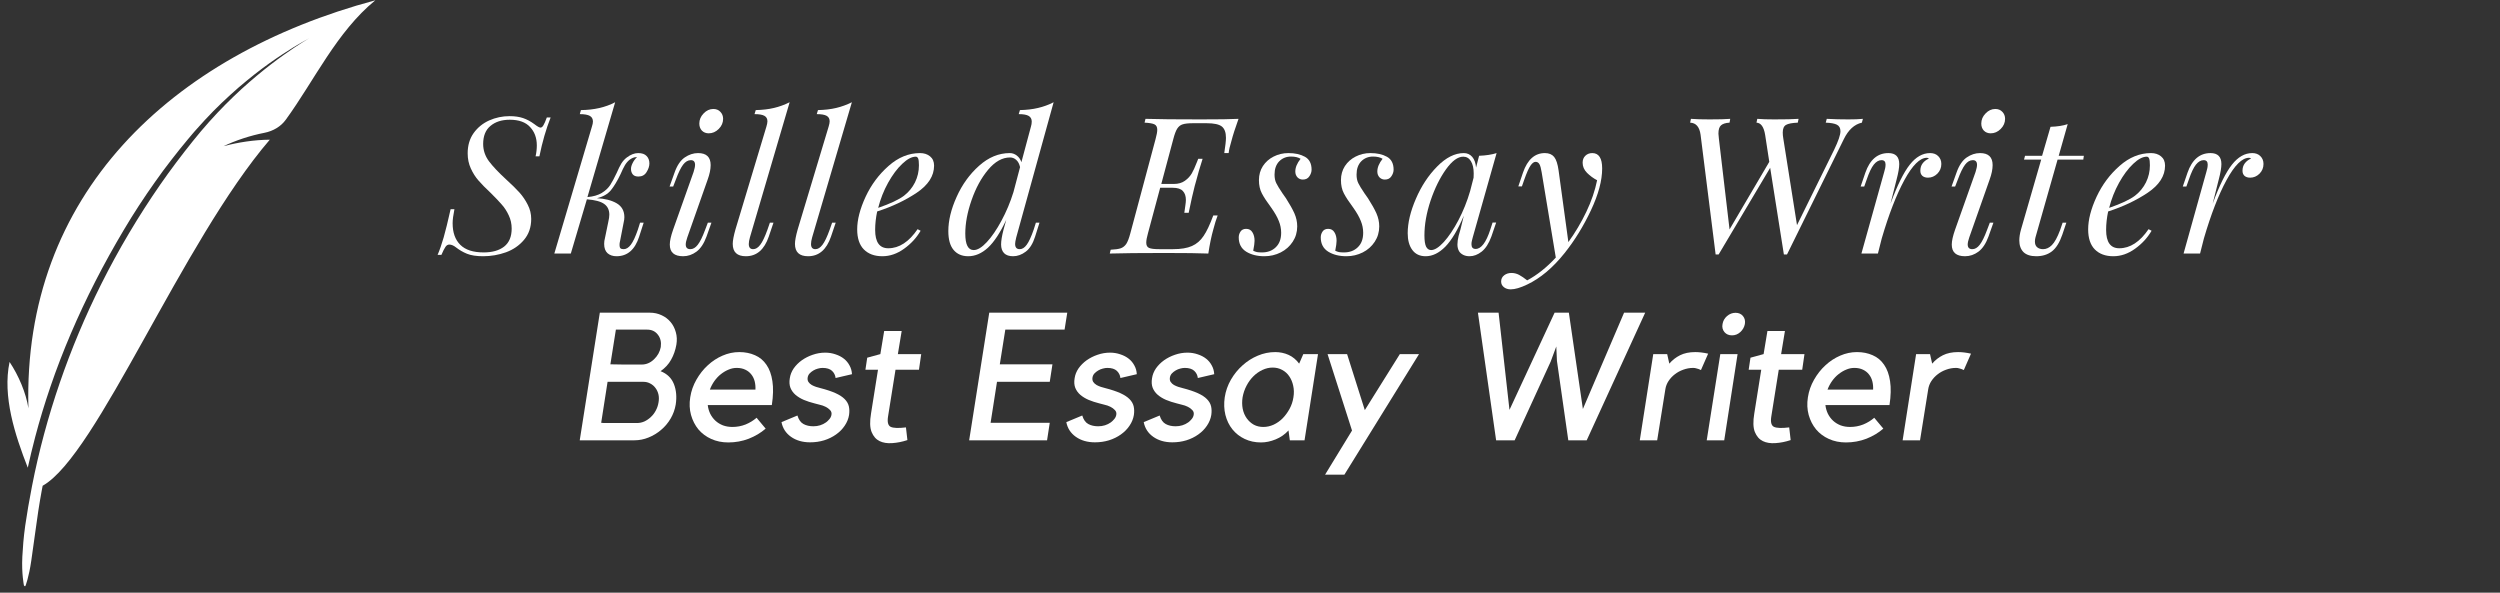 <svg xmlns="http://www.w3.org/2000/svg" xmlns:xlink="http://www.w3.org/1999/xlink" width="464" zoomAndPan="magnify" viewBox="0 0 348 82.5" height="110" preserveAspectRatio="xMidYMid meet" version="1.0"><rect x="0" y="0" width="348" height="82.5" fill="#333333" stroke="none"/><defs><g/><clipPath id="8a4ae92084"><path d="M 1.047 0 L 52.488 0 L 52.488 82 L 1.047 82 Z M 1.047 0 " clip-rule="nonzero"/></clipPath></defs><g clip-path="url(#8a4ae92084)"><path fill="#ffffff" d="M 37.559 19.441 C 25.305 33.711 13.52 63.355 5.938 67.617 C 5.891 67.844 5.848 68.066 5.809 68.289 C 5.438 70.297 5.168 72.156 4.949 73.805 C 4.73 75.445 4.523 76.875 4.355 78.039 C 4.188 79.203 3.984 80.09 3.824 80.676 C 3.664 81.266 3.539 81.562 3.539 81.562 C 3.52 81.613 3.457 81.621 3.398 81.574 C 3.367 81.547 3.34 81.508 3.328 81.469 C 3.328 81.469 3.246 81.078 3.176 80.383 C 3.105 79.691 3.047 78.691 3.109 77.48 C 3.172 76.27 3.281 74.797 3.512 73.16 C 3.746 71.523 4.066 69.672 4.453 67.68 C 6.352 57.957 9.652 48.406 14.105 39.52 C 16.477 34.781 19.266 30.078 22.324 25.672 C 23.73 23.645 25.262 21.617 26.828 19.664 C 27.574 18.73 28.344 17.82 29.098 16.977 C 29.855 16.125 30.633 15.309 31.383 14.547 C 31.758 14.168 32.137 13.793 32.512 13.438 C 32.887 13.074 33.25 12.727 33.621 12.395 C 34.355 11.73 35.078 11.102 35.766 10.527 C 37.145 9.375 38.418 8.41 39.492 7.648 C 41.648 6.117 43.027 5.332 43.027 5.332 C 43.027 5.332 42.668 5.516 42.023 5.887 C 41.383 6.254 40.449 6.809 39.332 7.551 C 38.211 8.289 36.871 9.223 35.441 10.348 C 34.723 10.91 33.98 11.531 33.211 12.18 C 32.824 12.508 32.449 12.855 32.059 13.207 C 31.668 13.559 31.273 13.926 30.883 14.301 C 30.098 15.047 29.297 15.863 28.508 16.715 C 28.121 17.129 27.734 17.566 27.34 18.008 L 27.043 18.34 L 26.746 18.688 C 26.551 18.914 26.363 19.141 26.168 19.375 C 25.398 20.301 24.613 21.262 23.852 22.258 C 23.469 22.754 23.078 23.262 22.699 23.773 C 22.32 24.285 21.945 24.812 21.57 25.344 C 20.824 26.402 20.074 27.492 19.352 28.602 C 18.629 29.711 17.91 30.859 17.227 32.016 C 15.836 34.359 14.504 36.754 13.273 39.16 C 10.855 43.895 8.715 48.855 7.02 53.828 C 6.238 56.117 5.516 58.477 4.898 60.832 C 4.512 62.305 4.168 63.734 3.867 65.105 C 2.086 60.551 0.324 55.176 1.332 50.383 C 2.59 52.27 3.617 54.672 3.957 56.832 C 3.133 27.16 23.738 7.688 52.242 0.039 C 46.844 4.469 43.793 11.152 39.773 16.676 C 39.102 17.602 38.039 18.242 36.82 18.484 C 34.836 18.871 32.812 19.539 31.121 20.348 C 33.16 19.809 35.375 19.465 37.551 19.445 Z M 37.559 19.441 " fill-opacity="1" fill-rule="evenodd"/></g><g fill="#ffffff" fill-opacity="1"><g transform="translate(61.397, 35.293)"><g><path d="M 15.25 -18.938 C 14.613 -17.332 14.094 -15.531 13.688 -13.531 L 13.156 -13.531 C 13.27 -14.039 13.328 -14.547 13.328 -15.047 C 13.328 -16.086 13.016 -16.941 12.391 -17.609 C 11.773 -18.285 10.832 -18.625 9.562 -18.625 C 8.445 -18.625 7.551 -18.336 6.875 -17.766 C 6.195 -17.203 5.859 -16.363 5.859 -15.25 C 5.859 -14.383 6.125 -13.586 6.656 -12.859 C 7.195 -12.141 8.004 -11.285 9.078 -10.297 C 9.836 -9.609 10.445 -9.008 10.906 -8.5 C 11.363 -7.988 11.75 -7.422 12.062 -6.797 C 12.383 -6.18 12.547 -5.52 12.547 -4.812 C 12.547 -3.664 12.211 -2.695 11.547 -1.906 C 10.891 -1.125 10.051 -0.547 9.031 -0.172 C 8.008 0.191 6.953 0.375 5.859 0.375 C 4.922 0.375 4.172 0.258 3.609 0.031 C 3.055 -0.195 2.551 -0.488 2.094 -0.844 C 1.758 -1.113 1.441 -1.25 1.141 -1.25 C 0.93 -1.25 0.754 -1.141 0.609 -0.922 C 0.461 -0.711 0.273 -0.344 0.047 0.188 L -0.484 0.188 C -0.191 -0.488 0.086 -1.297 0.359 -2.234 C 0.629 -3.18 0.953 -4.492 1.328 -6.172 L 1.859 -6.172 C 1.691 -5.336 1.609 -4.688 1.609 -4.219 C 1.609 -2.926 1.961 -1.926 2.672 -1.219 C 3.379 -0.508 4.469 -0.156 5.938 -0.156 C 7.133 -0.156 8.082 -0.426 8.781 -0.969 C 9.477 -1.52 9.828 -2.352 9.828 -3.469 C 9.828 -4.133 9.691 -4.75 9.422 -5.312 C 9.16 -5.883 8.836 -6.383 8.453 -6.812 C 8.078 -7.25 7.555 -7.797 6.891 -8.453 C 6.18 -9.117 5.617 -9.691 5.203 -10.172 C 4.785 -10.648 4.43 -11.207 4.141 -11.844 C 3.848 -12.477 3.703 -13.18 3.703 -13.953 C 3.703 -15.047 3.977 -15.984 4.531 -16.766 C 5.094 -17.547 5.816 -18.133 6.703 -18.531 C 7.598 -18.926 8.539 -19.125 9.531 -19.125 C 10.258 -19.125 10.883 -19.035 11.406 -18.859 C 11.938 -18.68 12.461 -18.398 12.984 -18.016 C 13.398 -17.691 13.688 -17.531 13.844 -17.531 C 13.988 -17.531 14.125 -17.641 14.25 -17.859 C 14.383 -18.078 14.539 -18.438 14.719 -18.938 Z M 15.25 -18.938 "/></g></g></g><g fill="#ffffff" fill-opacity="1"><g transform="translate(77.396, 35.293)"><g><path d="M 11.438 -13.984 C 11.969 -13.984 12.359 -13.848 12.609 -13.578 C 12.867 -13.316 13 -12.973 13 -12.547 C 13 -12.16 12.867 -11.758 12.609 -11.344 C 12.359 -10.926 11.977 -10.719 11.469 -10.719 C 11.113 -10.719 10.852 -10.816 10.688 -11.016 C 10.52 -11.223 10.438 -11.477 10.438 -11.781 C 10.438 -12.031 10.516 -12.305 10.672 -12.609 C 10.828 -12.922 11.031 -13.191 11.281 -13.422 L 11.234 -13.422 C 11.035 -13.422 10.863 -13.391 10.719 -13.328 C 10.582 -13.273 10.426 -13.188 10.25 -13.062 C 10 -12.863 9.781 -12.609 9.594 -12.297 C 9.414 -11.992 9.211 -11.578 8.984 -11.047 C 8.535 -10.109 8.086 -9.363 7.641 -8.812 C 7.191 -8.27 6.539 -7.898 5.688 -7.703 C 6.801 -7.648 7.719 -7.414 8.438 -7 C 9.156 -6.582 9.516 -5.938 9.516 -5.062 C 9.516 -4.844 9.484 -4.602 9.422 -4.344 L 8.906 -1.688 C 8.863 -1.551 8.844 -1.379 8.844 -1.172 C 8.844 -0.973 8.883 -0.828 8.969 -0.734 C 9.062 -0.648 9.211 -0.609 9.422 -0.609 C 9.773 -0.609 10.109 -0.816 10.422 -1.234 C 10.734 -1.648 11.055 -2.344 11.391 -3.312 L 11.703 -4.297 L 12.203 -4.297 L 11.578 -2.359 C 10.992 -0.535 9.941 0.375 8.422 0.375 C 7.91 0.375 7.492 0.234 7.172 -0.047 C 6.859 -0.336 6.703 -0.77 6.703 -1.344 C 6.703 -1.613 6.738 -1.879 6.812 -2.141 L 7.281 -4.422 C 7.375 -4.828 7.422 -5.156 7.422 -5.406 C 7.422 -6.07 7.18 -6.57 6.703 -6.906 C 6.223 -7.25 5.422 -7.461 4.297 -7.547 L 2.062 0 L -0.234 0 L 5 -17.672 C 5.094 -17.961 5.141 -18.195 5.141 -18.375 C 5.141 -18.727 5 -18.988 4.719 -19.156 C 4.438 -19.32 3.969 -19.406 3.312 -19.406 L 3.469 -19.969 C 5.301 -19.988 6.891 -20.352 8.234 -21.062 L 4.375 -7.859 C 5.195 -7.93 5.863 -8.125 6.375 -8.438 C 6.895 -8.758 7.289 -9.133 7.562 -9.562 C 7.832 -9.988 8.129 -10.547 8.453 -11.234 C 8.68 -11.766 8.895 -12.195 9.094 -12.531 C 9.301 -12.863 9.555 -13.145 9.859 -13.375 C 10.398 -13.781 10.926 -13.984 11.438 -13.984 Z M 11.438 -13.984 "/></g></g></g><g fill="#ffffff" fill-opacity="1"><g transform="translate(92.361, 35.293)"><g><path d="M 4.984 -18.094 C 4.984 -18.625 5.18 -19.094 5.578 -19.5 C 5.973 -19.914 6.426 -20.125 6.938 -20.125 C 7.344 -20.125 7.672 -19.988 7.922 -19.719 C 8.172 -19.457 8.297 -19.133 8.297 -18.75 C 8.297 -18.219 8.094 -17.75 7.688 -17.344 C 7.281 -16.938 6.816 -16.734 6.297 -16.734 C 5.91 -16.734 5.594 -16.859 5.344 -17.109 C 5.102 -17.367 4.984 -17.695 4.984 -18.094 Z M 4.188 -11.359 C 4.32 -11.785 4.391 -12.113 4.391 -12.344 C 4.391 -12.781 4.195 -13 3.812 -13 C 3.406 -13 3.039 -12.785 2.719 -12.359 C 2.406 -11.941 2.07 -11.254 1.719 -10.297 L 1.344 -9.328 L 0.844 -9.328 L 1.531 -11.25 C 1.883 -12.258 2.359 -12.969 2.953 -13.375 C 3.547 -13.781 4.164 -13.984 4.812 -13.984 C 5.977 -13.984 6.562 -13.426 6.562 -12.312 C 6.562 -11.727 6.422 -11.051 6.141 -10.281 L 3.312 -2.25 C 3.164 -1.82 3.094 -1.492 3.094 -1.266 C 3.094 -0.828 3.305 -0.609 3.734 -0.609 C 4.109 -0.609 4.453 -0.812 4.766 -1.219 C 5.086 -1.625 5.43 -2.32 5.797 -3.312 L 6.172 -4.297 L 6.672 -4.297 L 5.984 -2.359 C 5.629 -1.391 5.164 -0.691 4.594 -0.266 C 4.02 0.16 3.398 0.375 2.734 0.375 C 1.492 0.375 0.875 -0.164 0.875 -1.25 C 0.875 -1.758 1.031 -2.457 1.344 -3.344 Z M 4.188 -11.359 "/></g></g></g><g fill="#ffffff" fill-opacity="1"><g transform="translate(101.685, 35.293)"><g><path d="M 2.703 -2.25 C 2.598 -1.875 2.547 -1.566 2.547 -1.328 C 2.547 -0.848 2.75 -0.609 3.156 -0.609 C 3.508 -0.609 3.836 -0.812 4.141 -1.219 C 4.453 -1.625 4.785 -2.32 5.141 -3.312 L 5.484 -4.297 L 5.984 -4.297 L 5.328 -2.359 C 4.703 -0.535 3.641 0.375 2.141 0.375 C 0.922 0.375 0.312 -0.195 0.312 -1.344 C 0.312 -1.789 0.438 -2.457 0.688 -3.344 L 5 -17.672 C 5.094 -17.984 5.141 -18.227 5.141 -18.406 C 5.141 -18.758 5 -19.016 4.719 -19.172 C 4.445 -19.328 3.988 -19.406 3.344 -19.406 L 3.516 -19.969 C 4.453 -19.988 5.297 -20.086 6.047 -20.266 C 6.797 -20.441 7.523 -20.707 8.234 -21.062 Z M 2.703 -2.25 "/></g></g></g><g fill="#ffffff" fill-opacity="1"><g transform="translate(110.347, 35.293)"><g><path d="M 2.703 -2.25 C 2.598 -1.875 2.547 -1.566 2.547 -1.328 C 2.547 -0.848 2.75 -0.609 3.156 -0.609 C 3.508 -0.609 3.836 -0.812 4.141 -1.219 C 4.453 -1.625 4.785 -2.32 5.141 -3.312 L 5.484 -4.297 L 5.984 -4.297 L 5.328 -2.359 C 4.703 -0.535 3.641 0.375 2.141 0.375 C 0.922 0.375 0.312 -0.195 0.312 -1.344 C 0.312 -1.789 0.438 -2.457 0.688 -3.344 L 5 -17.672 C 5.094 -17.984 5.141 -18.227 5.141 -18.406 C 5.141 -18.758 5 -19.016 4.719 -19.172 C 4.445 -19.328 3.988 -19.406 3.344 -19.406 L 3.516 -19.969 C 4.453 -19.988 5.297 -20.086 6.047 -20.266 C 6.797 -20.441 7.523 -20.707 8.234 -21.062 Z M 2.703 -2.25 "/></g></g></g><g fill="#ffffff" fill-opacity="1"><g transform="translate(119.009, 35.293)"><g><path d="M 11.016 -12.234 C 11.016 -10.805 10.211 -9.551 8.609 -8.469 C 7.004 -7.395 5.164 -6.523 3.094 -5.859 C 2.906 -4.973 2.812 -4.113 2.812 -3.281 C 2.812 -1.582 3.422 -0.734 4.641 -0.734 C 6.148 -0.734 7.508 -1.617 8.719 -3.391 L 9.141 -3.172 C 8.578 -2.203 7.812 -1.367 6.844 -0.672 C 5.883 0.023 4.875 0.375 3.812 0.375 C 2.719 0.375 1.859 0.055 1.234 -0.578 C 0.617 -1.211 0.312 -2.141 0.312 -3.359 C 0.312 -4.703 0.703 -6.219 1.484 -7.906 C 2.273 -9.594 3.344 -11.023 4.688 -12.203 C 6.031 -13.391 7.488 -13.984 9.062 -13.984 C 9.625 -13.984 10.086 -13.832 10.453 -13.531 C 10.828 -13.227 11.016 -12.797 11.016 -12.234 Z M 8.469 -13.484 C 7.906 -13.484 7.273 -13.148 6.578 -12.484 C 5.879 -11.828 5.223 -10.945 4.609 -9.844 C 4.004 -8.75 3.547 -7.586 3.234 -6.359 C 4.91 -6.941 6.109 -7.504 6.828 -8.047 C 7.484 -8.555 7.992 -9.176 8.359 -9.906 C 8.723 -10.645 8.906 -11.438 8.906 -12.281 C 8.906 -12.758 8.867 -13.078 8.797 -13.234 C 8.723 -13.398 8.613 -13.484 8.469 -13.484 Z M 8.469 -13.484 "/></g></g></g><g fill="#ffffff" fill-opacity="1"><g transform="translate(131.696, 35.293)"><g><path d="M 12.5 -4.297 L 13 -4.297 L 12.391 -2.359 C 12.086 -1.391 11.656 -0.691 11.094 -0.266 C 10.531 0.16 9.941 0.375 9.328 0.375 C 8.773 0.375 8.359 0.234 8.078 -0.047 C 7.797 -0.336 7.656 -0.742 7.656 -1.266 C 7.656 -1.766 7.77 -2.457 8 -3.344 L 8.375 -4.688 C 7.539 -2.906 6.691 -1.613 5.828 -0.812 C 4.961 -0.02 4.047 0.375 3.078 0.375 C 2.211 0.375 1.535 0.082 1.047 -0.5 C 0.555 -1.082 0.312 -1.957 0.312 -3.125 C 0.312 -4.594 0.695 -6.18 1.469 -7.891 C 2.238 -9.609 3.281 -11.051 4.594 -12.219 C 5.906 -13.395 7.332 -13.984 8.875 -13.984 C 9.227 -13.984 9.551 -13.867 9.844 -13.641 C 10.145 -13.41 10.359 -13.102 10.484 -12.719 L 11.812 -17.672 C 11.883 -17.898 11.922 -18.133 11.922 -18.375 C 11.922 -18.727 11.781 -18.988 11.5 -19.156 C 11.227 -19.32 10.766 -19.406 10.109 -19.406 L 10.281 -19.969 C 11.207 -19.988 12.047 -20.086 12.797 -20.266 C 13.555 -20.441 14.281 -20.707 14.969 -21.062 L 9.766 -2.25 C 9.66 -1.82 9.609 -1.52 9.609 -1.344 C 9.609 -0.852 9.82 -0.609 10.25 -0.609 C 10.602 -0.609 10.926 -0.812 11.219 -1.219 C 11.52 -1.625 11.844 -2.32 12.188 -3.312 Z M 3.844 -0.484 C 4.375 -0.484 4.984 -0.852 5.672 -1.594 C 6.359 -2.332 7.035 -3.32 7.703 -4.562 C 8.379 -5.812 8.938 -7.141 9.375 -8.547 L 10.297 -12.031 C 10.191 -12.488 10.008 -12.828 9.75 -13.047 C 9.5 -13.266 9.219 -13.375 8.906 -13.375 C 7.82 -13.375 6.801 -12.801 5.844 -11.656 C 4.895 -10.52 4.129 -9.113 3.547 -7.438 C 2.961 -5.758 2.672 -4.207 2.672 -2.781 C 2.672 -1.25 3.062 -0.484 3.844 -0.484 Z M 3.844 -0.484 "/></g></g></g><g fill="#ffffff" fill-opacity="1"><g transform="translate(147.377, 35.293)"><g/></g></g><g fill="#ffffff" fill-opacity="1"><g transform="translate(155.403, 35.293)"><g><path d="M 11.734 -18.672 C 14.203 -18.672 15.957 -18.695 17 -18.75 C 16.539 -17.477 16.207 -16.438 16 -15.625 C 15.801 -14.988 15.676 -14.441 15.625 -13.984 L 15.016 -13.984 C 15.172 -15.004 15.25 -15.711 15.25 -16.109 C 15.25 -16.859 15.055 -17.383 14.672 -17.688 C 14.285 -17.988 13.586 -18.141 12.578 -18.141 L 10.641 -18.141 C 10.004 -18.141 9.531 -18.086 9.219 -17.984 C 8.914 -17.891 8.664 -17.691 8.469 -17.391 C 8.281 -17.098 8.098 -16.613 7.922 -15.938 L 6.25 -9.688 L 8 -9.688 C 8.613 -9.688 9.125 -9.832 9.531 -10.125 C 9.938 -10.414 10.254 -10.754 10.484 -11.141 C 10.711 -11.535 10.941 -12.035 11.172 -12.641 C 11.223 -12.805 11.297 -12.988 11.391 -13.188 L 12 -13.188 C 11.625 -12.02 11.316 -10.969 11.078 -10.031 L 10.906 -9.422 C 10.664 -8.492 10.383 -7.242 10.062 -5.672 L 9.453 -5.672 L 9.531 -6.203 C 9.551 -6.316 9.578 -6.504 9.609 -6.766 C 9.648 -7.035 9.672 -7.27 9.672 -7.469 C 9.672 -8 9.531 -8.41 9.25 -8.703 C 8.977 -9.004 8.508 -9.156 7.844 -9.156 L 6.094 -9.156 L 4.391 -2.812 C 4.234 -2.258 4.156 -1.828 4.156 -1.516 C 4.156 -1.141 4.285 -0.895 4.547 -0.781 C 4.816 -0.664 5.285 -0.609 5.953 -0.609 L 7.891 -0.609 C 8.984 -0.609 9.859 -0.754 10.516 -1.047 C 11.172 -1.336 11.711 -1.805 12.141 -2.453 C 12.578 -3.098 13.023 -4.047 13.484 -5.297 L 14.094 -5.297 C 13.895 -4.785 13.695 -4.148 13.5 -3.391 C 13.219 -2.398 12.984 -1.27 12.797 0 C 11.586 -0.051 9.566 -0.078 6.734 -0.078 C 3.336 -0.078 0.785 -0.051 -0.922 0 L -0.797 -0.531 C -0.16 -0.562 0.305 -0.629 0.609 -0.734 C 0.922 -0.848 1.176 -1.051 1.375 -1.344 C 1.57 -1.645 1.758 -2.133 1.938 -2.812 L 5.453 -15.938 C 5.609 -16.508 5.688 -16.941 5.688 -17.234 C 5.688 -17.609 5.555 -17.859 5.297 -17.984 C 5.047 -18.109 4.586 -18.188 3.922 -18.219 L 4.047 -18.75 C 5.773 -18.695 8.336 -18.672 11.734 -18.672 Z M 11.734 -18.672 "/></g></g></g><g fill="#ffffff" fill-opacity="1"><g transform="translate(172.885, 35.293)"><g><path d="M 1.562 -0.391 C 1.738 -0.305 1.91 -0.242 2.078 -0.203 C 2.242 -0.172 2.477 -0.156 2.781 -0.156 C 3.57 -0.156 4.211 -0.395 4.703 -0.875 C 5.203 -1.352 5.453 -2.023 5.453 -2.891 C 5.453 -3.453 5.344 -4 5.125 -4.531 C 4.914 -5.07 4.566 -5.688 4.078 -6.375 C 3.473 -7.188 3.035 -7.852 2.766 -8.375 C 2.492 -8.895 2.359 -9.508 2.359 -10.219 C 2.359 -10.945 2.539 -11.598 2.906 -12.172 C 3.281 -12.742 3.781 -13.188 4.406 -13.5 C 5.031 -13.82 5.719 -13.984 6.469 -13.984 C 7.383 -13.984 8.148 -13.812 8.766 -13.469 C 9.379 -13.125 9.688 -12.523 9.688 -11.672 C 9.688 -11.359 9.582 -11.051 9.375 -10.75 C 9.176 -10.445 8.875 -10.297 8.469 -10.297 C 8.176 -10.297 7.926 -10.398 7.719 -10.609 C 7.52 -10.828 7.422 -11.098 7.422 -11.422 C 7.422 -11.984 7.664 -12.57 8.156 -13.188 C 7.82 -13.395 7.379 -13.5 6.828 -13.5 C 6.16 -13.5 5.609 -13.273 5.172 -12.828 C 4.742 -12.379 4.531 -11.766 4.531 -10.984 C 4.531 -10.523 4.609 -10.133 4.766 -9.812 C 4.922 -9.488 5.211 -9.008 5.641 -8.375 L 6.125 -7.688 C 6.645 -6.875 7.035 -6.176 7.297 -5.594 C 7.555 -5.008 7.688 -4.406 7.688 -3.781 C 7.688 -2.988 7.477 -2.273 7.062 -1.641 C 6.645 -1.004 6.086 -0.508 5.391 -0.156 C 4.691 0.195 3.938 0.375 3.125 0.375 C 2.113 0.375 1.266 0.16 0.578 -0.266 C -0.109 -0.703 -0.453 -1.363 -0.453 -2.25 C -0.453 -2.551 -0.367 -2.82 -0.203 -3.062 C -0.035 -3.312 0.223 -3.438 0.578 -3.438 C 0.973 -3.438 1.266 -3.273 1.453 -2.953 C 1.648 -2.641 1.75 -2.25 1.75 -1.781 C 1.75 -1.477 1.688 -1.016 1.562 -0.391 Z M 1.562 -0.391 "/></g></g></g><g fill="#ffffff" fill-opacity="1"><g transform="translate(184.302, 35.293)"><g><path d="M 1.562 -0.391 C 1.738 -0.305 1.91 -0.242 2.078 -0.203 C 2.242 -0.172 2.477 -0.156 2.781 -0.156 C 3.57 -0.156 4.211 -0.395 4.703 -0.875 C 5.203 -1.352 5.453 -2.023 5.453 -2.891 C 5.453 -3.453 5.344 -4 5.125 -4.531 C 4.914 -5.07 4.566 -5.688 4.078 -6.375 C 3.473 -7.188 3.035 -7.852 2.766 -8.375 C 2.492 -8.895 2.359 -9.508 2.359 -10.219 C 2.359 -10.945 2.539 -11.598 2.906 -12.172 C 3.281 -12.742 3.781 -13.188 4.406 -13.5 C 5.031 -13.82 5.719 -13.984 6.469 -13.984 C 7.383 -13.984 8.148 -13.812 8.766 -13.469 C 9.379 -13.125 9.688 -12.523 9.688 -11.672 C 9.688 -11.359 9.582 -11.051 9.375 -10.75 C 9.176 -10.445 8.875 -10.297 8.469 -10.297 C 8.176 -10.297 7.926 -10.398 7.719 -10.609 C 7.52 -10.828 7.422 -11.098 7.422 -11.422 C 7.422 -11.984 7.664 -12.57 8.156 -13.188 C 7.82 -13.395 7.379 -13.5 6.828 -13.5 C 6.16 -13.5 5.609 -13.273 5.172 -12.828 C 4.742 -12.379 4.531 -11.766 4.531 -10.984 C 4.531 -10.523 4.609 -10.133 4.766 -9.812 C 4.922 -9.488 5.211 -9.008 5.641 -8.375 L 6.125 -7.688 C 6.645 -6.875 7.035 -6.176 7.297 -5.594 C 7.555 -5.008 7.688 -4.406 7.688 -3.781 C 7.688 -2.988 7.477 -2.273 7.062 -1.641 C 6.645 -1.004 6.086 -0.508 5.391 -0.156 C 4.691 0.195 3.938 0.375 3.125 0.375 C 2.113 0.375 1.266 0.16 0.578 -0.266 C -0.109 -0.703 -0.453 -1.363 -0.453 -2.25 C -0.453 -2.551 -0.367 -2.82 -0.203 -3.062 C -0.035 -3.312 0.223 -3.438 0.578 -3.438 C 0.973 -3.438 1.266 -3.273 1.453 -2.953 C 1.648 -2.641 1.75 -2.25 1.75 -1.781 C 1.75 -1.477 1.688 -1.016 1.562 -0.391 Z M 1.562 -0.391 "/></g></g></g><g fill="#ffffff" fill-opacity="1"><g transform="translate(195.718, 35.293)"><g><path d="M 12.047 -4.312 L 12.547 -4.312 L 11.891 -2.391 C 11.535 -1.41 11.082 -0.703 10.531 -0.266 C 9.988 0.16 9.426 0.375 8.844 0.375 C 8.508 0.375 8.219 0.312 7.969 0.188 C 7.719 0.062 7.523 -0.102 7.391 -0.312 C 7.234 -0.582 7.156 -0.895 7.156 -1.25 C 7.156 -1.613 7.211 -2.023 7.328 -2.484 C 7.453 -2.941 7.535 -3.234 7.578 -3.359 L 8.047 -5.266 C 7.203 -3.285 6.344 -1.848 5.469 -0.953 C 4.594 -0.066 3.68 0.375 2.734 0.375 C 1.922 0.375 1.301 0.082 0.875 -0.5 C 0.445 -1.082 0.234 -1.859 0.234 -2.828 C 0.234 -4.266 0.613 -5.863 1.375 -7.625 C 2.133 -9.395 3.125 -10.895 4.344 -12.125 C 5.562 -13.363 6.797 -13.984 8.047 -13.984 C 8.523 -13.984 8.914 -13.805 9.219 -13.453 C 9.52 -13.098 9.695 -12.602 9.75 -11.969 L 10.172 -13.609 C 11.141 -13.648 11.953 -13.773 12.609 -13.984 L 9.297 -2.281 C 9.273 -2.207 9.238 -2.066 9.188 -1.859 C 9.133 -1.66 9.109 -1.473 9.109 -1.297 C 9.109 -0.859 9.301 -0.641 9.688 -0.641 C 10.469 -0.641 11.148 -1.539 11.734 -3.344 Z M 3.5 -0.484 C 3.988 -0.484 4.578 -0.859 5.266 -1.609 C 5.953 -2.367 6.629 -3.379 7.297 -4.641 C 7.961 -5.91 8.504 -7.258 8.922 -8.688 L 9.406 -10.562 C 9.414 -10.707 9.422 -10.906 9.422 -11.156 C 9.422 -11.875 9.289 -12.441 9.031 -12.859 C 8.781 -13.273 8.426 -13.484 7.969 -13.484 C 7.207 -13.484 6.406 -12.895 5.562 -11.719 C 4.719 -10.539 4.004 -9.094 3.422 -7.375 C 2.848 -5.656 2.562 -4.035 2.562 -2.516 C 2.562 -1.797 2.641 -1.273 2.797 -0.953 C 2.961 -0.641 3.195 -0.484 3.5 -0.484 Z M 3.5 -0.484 "/></g></g></g><g fill="#ffffff" fill-opacity="1"><g transform="translate(210.896, 35.293)"><g><path d="M 10.75 -13.984 C 11.664 -13.984 12.125 -13.27 12.125 -11.844 C 12.125 -10.164 11.602 -8.223 10.562 -6.016 C 9.52 -3.805 8.301 -1.828 6.906 -0.078 C 5.27 1.973 3.531 3.438 1.688 4.312 C 0.758 4.758 -0.004 4.984 -0.609 4.984 C -0.984 4.984 -1.297 4.883 -1.547 4.688 C -1.805 4.488 -1.938 4.223 -1.938 3.891 C -1.938 3.523 -1.789 3.234 -1.5 3.016 C -1.219 2.805 -0.883 2.703 -0.5 2.703 C -0.133 2.703 0.219 2.789 0.562 2.969 C 0.906 3.156 1.281 3.41 1.688 3.734 C 3.07 2.992 4.398 1.938 5.672 0.562 L 3.703 -11.312 C 3.617 -11.852 3.516 -12.227 3.391 -12.438 C 3.266 -12.656 3.086 -12.766 2.859 -12.766 C 2.629 -12.766 2.395 -12.594 2.156 -12.25 C 1.914 -11.906 1.629 -11.266 1.297 -10.328 L 0.953 -9.344 L 0.453 -9.344 L 1.109 -11.281 C 1.734 -13.082 2.75 -13.984 4.156 -13.984 C 4.719 -13.984 5.145 -13.805 5.438 -13.453 C 5.727 -13.098 5.938 -12.461 6.062 -11.547 L 7.422 -1.594 C 8.391 -2.938 9.223 -4.344 9.922 -5.812 C 10.629 -7.289 11.129 -8.754 11.422 -10.203 C 10.891 -10.484 10.422 -10.828 10.016 -11.234 C 9.609 -11.648 9.406 -12.117 9.406 -12.641 C 9.406 -13.047 9.531 -13.367 9.781 -13.609 C 10.039 -13.859 10.363 -13.984 10.75 -13.984 Z M 10.75 -13.984 "/></g></g></g><g fill="#ffffff" fill-opacity="1"><g transform="translate(224.961, 35.293)"><g/></g></g><g fill="#ffffff" fill-opacity="1"><g transform="translate(232.987, 35.293)"><g><path d="M 24.312 -18.672 C 25.094 -18.672 25.766 -18.695 26.328 -18.75 L 26.188 -18.219 C 25.145 -17.988 24.305 -17.223 23.672 -15.922 L 15.766 0.125 L 15.328 0.125 L 13.422 -11.938 L 6.25 0.125 L 5.828 0.125 L 3.734 -16.531 C 3.586 -17.625 3.102 -18.188 2.281 -18.219 L 2.391 -18.75 C 3.086 -18.695 3.957 -18.672 5 -18.672 C 6.27 -18.672 7.223 -18.695 7.859 -18.75 L 7.766 -18.219 C 7.211 -18.188 6.816 -18.062 6.578 -17.844 C 6.336 -17.633 6.219 -17.25 6.219 -16.688 C 6.219 -16.582 6.238 -16.352 6.281 -16 L 7.766 -3.359 L 13.297 -12.766 L 12.719 -16.531 C 12.539 -17.625 12.141 -18.188 11.516 -18.219 L 11.625 -18.75 C 12.258 -18.695 13.047 -18.672 13.984 -18.672 C 15.504 -18.672 16.633 -18.695 17.375 -18.75 L 17.266 -18.219 C 16.473 -18.188 15.926 -18.082 15.625 -17.906 C 15.32 -17.727 15.172 -17.375 15.172 -16.844 C 15.172 -16.594 15.195 -16.312 15.25 -16 L 17.156 -3.953 L 22.328 -14.453 C 22.91 -15.66 23.203 -16.52 23.203 -17.031 C 23.203 -17.469 23.035 -17.77 22.703 -17.938 C 22.379 -18.102 21.863 -18.195 21.156 -18.219 L 21.297 -18.75 C 22.285 -18.695 23.289 -18.672 24.312 -18.672 Z M 24.312 -18.672 "/></g></g></g><g fill="#ffffff" fill-opacity="1"><g transform="translate(258.203, 35.293)"><g><path d="M 10.469 -13.984 C 10.938 -13.984 11.312 -13.844 11.594 -13.562 C 11.883 -13.281 12.031 -12.914 12.031 -12.469 C 12.031 -11.938 11.844 -11.484 11.469 -11.109 C 11.094 -10.742 10.66 -10.562 10.172 -10.562 C 9.848 -10.562 9.586 -10.645 9.391 -10.812 C 9.203 -10.988 9.109 -11.223 9.109 -11.516 C 9.109 -11.922 9.211 -12.266 9.422 -12.547 C 9.641 -12.836 9.93 -13.062 10.297 -13.219 C 10.234 -13.289 10.141 -13.328 10.016 -13.328 C 9.055 -13.328 8.016 -12.297 6.891 -10.234 C 5.773 -8.18 4.723 -5.469 3.734 -2.094 L 3.203 0 L 0.906 0 L 4.078 -11.359 C 4.203 -11.742 4.266 -12.086 4.266 -12.391 C 4.266 -12.797 4.078 -13 3.703 -13 C 3.316 -13 2.957 -12.789 2.625 -12.375 C 2.301 -11.969 1.973 -11.273 1.641 -10.297 L 1.297 -9.328 L 0.797 -9.328 L 1.453 -11.25 C 2.086 -13.07 3.156 -13.984 4.656 -13.984 C 5.664 -13.984 6.172 -13.473 6.172 -12.453 C 6.172 -11.953 6.047 -11.227 5.797 -10.281 L 4.953 -6.938 C 5.898 -9.5 6.797 -11.312 7.641 -12.375 C 8.484 -13.445 9.426 -13.984 10.469 -13.984 Z M 10.469 -13.984 "/></g></g></g><g fill="#ffffff" fill-opacity="1"><g transform="translate(270.811, 35.293)"><g><path d="M 4.984 -18.094 C 4.984 -18.625 5.18 -19.094 5.578 -19.5 C 5.973 -19.914 6.426 -20.125 6.938 -20.125 C 7.344 -20.125 7.672 -19.988 7.922 -19.719 C 8.172 -19.457 8.297 -19.133 8.297 -18.75 C 8.297 -18.219 8.094 -17.75 7.688 -17.344 C 7.281 -16.938 6.816 -16.734 6.297 -16.734 C 5.91 -16.734 5.594 -16.859 5.344 -17.109 C 5.102 -17.367 4.984 -17.695 4.984 -18.094 Z M 4.188 -11.359 C 4.32 -11.785 4.391 -12.113 4.391 -12.344 C 4.391 -12.781 4.195 -13 3.812 -13 C 3.406 -13 3.039 -12.785 2.719 -12.359 C 2.406 -11.941 2.07 -11.254 1.719 -10.297 L 1.344 -9.328 L 0.844 -9.328 L 1.531 -11.25 C 1.883 -12.258 2.359 -12.969 2.953 -13.375 C 3.547 -13.781 4.164 -13.984 4.812 -13.984 C 5.977 -13.984 6.562 -13.426 6.562 -12.312 C 6.562 -11.727 6.422 -11.051 6.141 -10.281 L 3.312 -2.25 C 3.164 -1.82 3.094 -1.492 3.094 -1.266 C 3.094 -0.828 3.305 -0.609 3.734 -0.609 C 4.109 -0.609 4.453 -0.812 4.766 -1.219 C 5.086 -1.625 5.43 -2.32 5.797 -3.312 L 6.172 -4.297 L 6.672 -4.297 L 5.984 -2.359 C 5.629 -1.391 5.164 -0.691 4.594 -0.266 C 4.02 0.16 3.398 0.375 2.734 0.375 C 1.492 0.375 0.875 -0.164 0.875 -1.25 C 0.875 -1.758 1.031 -2.457 1.344 -3.344 Z M 4.188 -11.359 "/></g></g></g><g fill="#ffffff" fill-opacity="1"><g transform="translate(280.135, 35.293)"><g><path d="M 3.203 -2.25 C 3.148 -2.039 3.125 -1.848 3.125 -1.672 C 3.125 -1.316 3.227 -1.051 3.438 -0.875 C 3.656 -0.695 3.93 -0.609 4.266 -0.609 C 4.703 -0.609 5.109 -0.797 5.484 -1.172 C 5.867 -1.555 6.25 -2.25 6.625 -3.25 L 6.984 -4.297 L 7.5 -4.297 L 6.938 -2.625 C 6.562 -1.531 6.078 -0.754 5.484 -0.297 C 4.898 0.148 4.176 0.375 3.312 0.375 C 2.52 0.375 1.926 0.18 1.531 -0.203 C 1.145 -0.598 0.953 -1.141 0.953 -1.828 C 0.953 -2.285 1.031 -2.789 1.188 -3.344 L 4 -13.078 L 1.609 -13.078 L 1.75 -13.609 L 4.125 -13.609 L 5.297 -17.641 C 6.254 -17.672 7.051 -17.797 7.688 -18.016 L 6.438 -13.609 L 9.938 -13.609 L 9.859 -13.078 L 6.281 -13.078 Z M 3.203 -2.25 "/></g></g></g><g fill="#ffffff" fill-opacity="1"><g transform="translate(290.36, 35.293)"><g><path d="M 11.016 -12.234 C 11.016 -10.805 10.211 -9.551 8.609 -8.469 C 7.004 -7.395 5.164 -6.523 3.094 -5.859 C 2.906 -4.973 2.812 -4.113 2.812 -3.281 C 2.812 -1.582 3.422 -0.734 4.641 -0.734 C 6.148 -0.734 7.508 -1.617 8.719 -3.391 L 9.141 -3.172 C 8.578 -2.203 7.812 -1.367 6.844 -0.672 C 5.883 0.023 4.875 0.375 3.812 0.375 C 2.719 0.375 1.859 0.055 1.234 -0.578 C 0.617 -1.211 0.312 -2.141 0.312 -3.359 C 0.312 -4.703 0.703 -6.219 1.484 -7.906 C 2.273 -9.594 3.344 -11.023 4.688 -12.203 C 6.031 -13.391 7.488 -13.984 9.062 -13.984 C 9.625 -13.984 10.086 -13.832 10.453 -13.531 C 10.828 -13.227 11.016 -12.797 11.016 -12.234 Z M 8.469 -13.484 C 7.906 -13.484 7.273 -13.148 6.578 -12.484 C 5.879 -11.828 5.223 -10.945 4.609 -9.844 C 4.004 -8.75 3.547 -7.586 3.234 -6.359 C 4.91 -6.941 6.109 -7.504 6.828 -8.047 C 7.484 -8.555 7.992 -9.176 8.359 -9.906 C 8.723 -10.645 8.906 -11.438 8.906 -12.281 C 8.906 -12.758 8.867 -13.078 8.797 -13.234 C 8.723 -13.398 8.613 -13.484 8.469 -13.484 Z M 8.469 -13.484 "/></g></g></g><g fill="#ffffff" fill-opacity="1"><g transform="translate(303.047, 35.293)"><g><path d="M 10.469 -13.984 C 10.938 -13.984 11.312 -13.844 11.594 -13.562 C 11.883 -13.281 12.031 -12.914 12.031 -12.469 C 12.031 -11.938 11.844 -11.484 11.469 -11.109 C 11.094 -10.742 10.66 -10.562 10.172 -10.562 C 9.848 -10.562 9.586 -10.645 9.391 -10.812 C 9.203 -10.988 9.109 -11.223 9.109 -11.516 C 9.109 -11.922 9.211 -12.266 9.422 -12.547 C 9.641 -12.836 9.93 -13.062 10.297 -13.219 C 10.234 -13.289 10.141 -13.328 10.016 -13.328 C 9.055 -13.328 8.016 -12.297 6.891 -10.234 C 5.773 -8.18 4.723 -5.469 3.734 -2.094 L 3.203 0 L 0.906 0 L 4.078 -11.359 C 4.203 -11.742 4.266 -12.086 4.266 -12.391 C 4.266 -12.797 4.078 -13 3.703 -13 C 3.316 -13 2.957 -12.789 2.625 -12.375 C 2.301 -11.969 1.973 -11.273 1.641 -10.297 L 1.297 -9.328 L 0.797 -9.328 L 1.453 -11.25 C 2.086 -13.07 3.156 -13.984 4.656 -13.984 C 5.664 -13.984 6.172 -13.473 6.172 -12.453 C 6.172 -11.953 6.047 -11.227 5.797 -10.281 L 4.953 -6.938 C 5.898 -9.5 6.797 -11.312 7.641 -12.375 C 8.484 -13.445 9.426 -13.984 10.469 -13.984 Z M 10.469 -13.984 "/></g></g></g><g fill="#ffffff" fill-opacity="1"><g transform="translate(79.293, 61.291)"><g><path d="M 14.766 -4.969 C 14.648 -4.281 14.414 -3.633 14.062 -3.031 C 13.707 -2.426 13.266 -1.898 12.734 -1.453 C 12.211 -1.004 11.629 -0.648 10.984 -0.391 C 10.348 -0.129 9.688 0 9 0 L 1.406 0 L 4.203 -17.766 L 11.156 -17.766 C 11.758 -17.766 12.312 -17.645 12.812 -17.406 C 13.312 -17.176 13.727 -16.859 14.062 -16.453 C 14.395 -16.055 14.633 -15.586 14.781 -15.047 C 14.938 -14.504 14.961 -13.926 14.859 -13.312 C 14.723 -12.539 14.477 -11.844 14.125 -11.219 C 13.781 -10.594 13.289 -10.062 12.656 -9.625 C 13.562 -9.27 14.18 -8.672 14.516 -7.828 C 14.848 -6.984 14.93 -6.031 14.766 -4.969 Z M 5.672 -10.578 C 6.336 -10.555 6.953 -10.547 7.516 -10.547 L 10.031 -10.547 C 10.664 -10.547 11.234 -10.785 11.734 -11.266 C 12.242 -11.742 12.562 -12.316 12.688 -12.984 C 12.781 -13.672 12.645 -14.242 12.281 -14.703 C 11.926 -15.172 11.43 -15.406 10.797 -15.406 L 6.438 -15.406 Z M 4.391 -2.438 C 4.504 -2.414 4.758 -2.406 5.156 -2.406 L 9.375 -2.406 C 9.727 -2.406 10.07 -2.477 10.406 -2.625 C 10.738 -2.781 11.039 -2.988 11.312 -3.25 C 11.594 -3.508 11.82 -3.812 12 -4.156 C 12.188 -4.508 12.312 -4.883 12.375 -5.281 C 12.445 -5.688 12.441 -6.062 12.359 -6.406 C 12.273 -6.75 12.133 -7.047 11.938 -7.297 C 11.75 -7.555 11.508 -7.758 11.219 -7.906 C 10.938 -8.062 10.625 -8.141 10.281 -8.141 L 5.281 -8.141 Z M 4.391 -2.438 "/></g></g></g><g fill="#ffffff" fill-opacity="1"><g transform="translate(94.33, 61.291)"><g><path d="M 7.047 0.297 C 6.172 0.297 5.379 0.133 4.672 -0.188 C 3.961 -0.508 3.367 -0.953 2.891 -1.516 C 2.422 -2.086 2.078 -2.758 1.859 -3.531 C 1.648 -4.301 1.613 -5.117 1.75 -5.984 C 1.883 -6.859 2.172 -7.676 2.609 -8.438 C 3.047 -9.207 3.57 -9.875 4.188 -10.438 C 4.801 -11.008 5.484 -11.457 6.234 -11.781 C 6.992 -12.113 7.773 -12.281 8.578 -12.281 C 9.391 -12.281 10.117 -12.133 10.766 -11.844 C 11.422 -11.562 11.953 -11.117 12.359 -10.516 C 12.773 -9.922 13.051 -9.16 13.188 -8.234 C 13.332 -7.305 13.305 -6.195 13.109 -4.906 L 4.188 -4.906 C 4.238 -4.477 4.352 -4.078 4.531 -3.703 C 4.719 -3.328 4.961 -3 5.266 -2.719 C 5.566 -2.445 5.914 -2.234 6.312 -2.078 C 6.719 -1.93 7.156 -1.859 7.625 -1.859 C 8.258 -1.859 8.867 -1.973 9.453 -2.203 C 10.035 -2.441 10.547 -2.754 10.984 -3.141 L 12.25 -1.625 C 11.57 -1.039 10.785 -0.57 9.891 -0.219 C 8.992 0.125 8.047 0.297 7.047 0.297 Z M 8.219 -10.078 C 7.832 -10.078 7.457 -10 7.094 -9.844 C 6.727 -9.695 6.375 -9.488 6.031 -9.219 C 5.695 -8.957 5.395 -8.641 5.125 -8.266 C 4.863 -7.898 4.648 -7.5 4.484 -7.062 L 10.828 -7.062 C 10.848 -7.469 10.812 -7.852 10.719 -8.219 C 10.625 -8.582 10.469 -8.898 10.25 -9.172 C 10.031 -9.453 9.754 -9.672 9.422 -9.828 C 9.086 -9.992 8.688 -10.078 8.219 -10.078 Z M 8.219 -10.078 "/></g></g></g><g fill="#ffffff" fill-opacity="1"><g transform="translate(107.612, 61.291)"><g><path d="M 7.375 -2.5 C 7.551 -2.633 7.707 -2.785 7.844 -2.953 C 7.988 -3.117 8.082 -3.312 8.125 -3.531 C 8.176 -3.801 8.113 -4.023 7.938 -4.203 C 7.77 -4.391 7.555 -4.547 7.297 -4.672 C 7.047 -4.797 6.773 -4.891 6.484 -4.953 C 6.203 -5.023 5.961 -5.086 5.766 -5.141 C 5.234 -5.273 4.738 -5.438 4.281 -5.625 C 3.832 -5.82 3.445 -6.055 3.125 -6.328 C 2.812 -6.598 2.578 -6.922 2.422 -7.297 C 2.273 -7.68 2.242 -8.129 2.328 -8.641 C 2.398 -9.129 2.582 -9.586 2.875 -10.016 C 3.176 -10.441 3.551 -10.816 4 -11.141 C 4.457 -11.461 4.961 -11.719 5.516 -11.906 C 6.078 -12.102 6.656 -12.203 7.25 -12.203 C 7.758 -12.203 8.238 -12.125 8.688 -11.969 C 9.145 -11.82 9.535 -11.617 9.859 -11.359 C 10.18 -11.109 10.441 -10.797 10.641 -10.422 C 10.848 -10.055 10.961 -9.648 10.984 -9.203 L 8.703 -8.672 C 8.66 -9.066 8.492 -9.398 8.203 -9.672 C 7.91 -9.941 7.473 -10.078 6.891 -10.078 C 6.691 -10.078 6.477 -10.047 6.25 -9.984 C 6.031 -9.93 5.816 -9.844 5.609 -9.719 C 5.41 -9.602 5.234 -9.461 5.078 -9.297 C 4.93 -9.129 4.844 -8.938 4.812 -8.719 C 4.781 -8.488 4.816 -8.289 4.922 -8.125 C 5.035 -7.957 5.188 -7.816 5.375 -7.703 C 5.57 -7.598 5.773 -7.508 5.984 -7.438 C 6.203 -7.375 6.406 -7.316 6.594 -7.266 C 7.445 -7.047 8.148 -6.812 8.703 -6.562 C 9.254 -6.312 9.676 -6.035 9.969 -5.734 C 10.27 -5.43 10.461 -5.098 10.547 -4.734 C 10.629 -4.379 10.641 -3.977 10.578 -3.531 C 10.492 -3 10.289 -2.5 9.969 -2.031 C 9.656 -1.562 9.254 -1.156 8.766 -0.812 C 8.285 -0.469 7.734 -0.195 7.109 0 C 6.492 0.188 5.844 0.281 5.156 0.281 C 4.102 0.281 3.219 0.023 2.5 -0.484 C 1.781 -0.992 1.336 -1.676 1.172 -2.531 L 3.391 -3.453 C 3.566 -2.867 3.848 -2.473 4.234 -2.266 C 4.617 -2.055 5.078 -1.953 5.609 -1.953 C 6.273 -1.953 6.863 -2.133 7.375 -2.5 Z M 7.375 -2.5 "/></g></g></g><g fill="#ffffff" fill-opacity="1"><g transform="translate(118.389, 61.291)"><g><path d="M 7.922 -0.031 C 7.203 0.207 6.5 0.348 5.812 0.391 C 5.125 0.441 4.535 0.348 4.047 0.109 C 3.555 -0.129 3.188 -0.551 2.938 -1.156 C 2.695 -1.77 2.672 -2.629 2.859 -3.734 L 3.828 -9.828 L 2.078 -9.828 L 2.328 -11.5 L 4.156 -12 L 4.688 -15.219 L 7.125 -15.219 L 6.594 -12 L 9.844 -12 L 9.531 -9.828 L 6.266 -9.828 L 5.234 -3.359 C 5.098 -2.555 5.219 -2.062 5.594 -1.875 C 5.977 -1.695 6.688 -1.672 7.719 -1.797 Z M 7.922 -0.031 "/></g></g></g><g fill="#ffffff" fill-opacity="1"><g transform="translate(126.96, 61.291)"><g/></g></g><g fill="#ffffff" fill-opacity="1"><g transform="translate(133.501, 61.291)"><g><path d="M 15.062 -17.766 L 14.688 -15.406 L 6.438 -15.406 L 5.672 -10.578 L 13 -10.578 L 12.625 -8.141 L 5.281 -8.141 L 4.391 -2.438 L 12.625 -2.438 L 12.25 0 L 1.406 0 L 4.203 -17.766 Z M 15.062 -17.766 "/></g></g></g><g fill="#ffffff" fill-opacity="1"><g transform="translate(147.259, 61.291)"><g><path d="M 7.375 -2.5 C 7.551 -2.633 7.707 -2.785 7.844 -2.953 C 7.988 -3.117 8.082 -3.312 8.125 -3.531 C 8.176 -3.801 8.113 -4.023 7.938 -4.203 C 7.77 -4.391 7.555 -4.547 7.297 -4.672 C 7.047 -4.797 6.773 -4.891 6.484 -4.953 C 6.203 -5.023 5.961 -5.086 5.766 -5.141 C 5.234 -5.273 4.738 -5.438 4.281 -5.625 C 3.832 -5.82 3.445 -6.055 3.125 -6.328 C 2.812 -6.598 2.578 -6.922 2.422 -7.297 C 2.273 -7.68 2.242 -8.129 2.328 -8.641 C 2.398 -9.129 2.582 -9.586 2.875 -10.016 C 3.176 -10.441 3.551 -10.816 4 -11.141 C 4.457 -11.461 4.961 -11.719 5.516 -11.906 C 6.078 -12.102 6.656 -12.203 7.25 -12.203 C 7.758 -12.203 8.238 -12.125 8.688 -11.969 C 9.145 -11.82 9.535 -11.617 9.859 -11.359 C 10.18 -11.109 10.441 -10.797 10.641 -10.422 C 10.848 -10.055 10.961 -9.648 10.984 -9.203 L 8.703 -8.672 C 8.66 -9.066 8.492 -9.398 8.203 -9.672 C 7.91 -9.941 7.473 -10.078 6.891 -10.078 C 6.691 -10.078 6.477 -10.047 6.25 -9.984 C 6.031 -9.93 5.816 -9.844 5.609 -9.719 C 5.41 -9.602 5.234 -9.461 5.078 -9.297 C 4.93 -9.129 4.844 -8.938 4.812 -8.719 C 4.781 -8.488 4.816 -8.289 4.922 -8.125 C 5.035 -7.957 5.188 -7.816 5.375 -7.703 C 5.57 -7.598 5.773 -7.508 5.984 -7.438 C 6.203 -7.375 6.406 -7.316 6.594 -7.266 C 7.445 -7.047 8.148 -6.812 8.703 -6.562 C 9.254 -6.312 9.676 -6.035 9.969 -5.734 C 10.27 -5.43 10.461 -5.098 10.547 -4.734 C 10.629 -4.379 10.641 -3.977 10.578 -3.531 C 10.492 -3 10.289 -2.5 9.969 -2.031 C 9.656 -1.562 9.254 -1.156 8.766 -0.812 C 8.285 -0.469 7.734 -0.195 7.109 0 C 6.492 0.188 5.844 0.281 5.156 0.281 C 4.102 0.281 3.219 0.023 2.5 -0.484 C 1.781 -0.992 1.336 -1.676 1.172 -2.531 L 3.391 -3.453 C 3.566 -2.867 3.848 -2.473 4.234 -2.266 C 4.617 -2.055 5.078 -1.953 5.609 -1.953 C 6.273 -1.953 6.863 -2.133 7.375 -2.5 Z M 7.375 -2.5 "/></g></g></g><g fill="#ffffff" fill-opacity="1"><g transform="translate(158.035, 61.291)"><g><path d="M 7.375 -2.5 C 7.551 -2.633 7.707 -2.785 7.844 -2.953 C 7.988 -3.117 8.082 -3.312 8.125 -3.531 C 8.176 -3.801 8.113 -4.023 7.938 -4.203 C 7.77 -4.391 7.555 -4.547 7.297 -4.672 C 7.047 -4.797 6.773 -4.891 6.484 -4.953 C 6.203 -5.023 5.961 -5.086 5.766 -5.141 C 5.234 -5.273 4.738 -5.438 4.281 -5.625 C 3.832 -5.82 3.445 -6.055 3.125 -6.328 C 2.812 -6.598 2.578 -6.922 2.422 -7.297 C 2.273 -7.68 2.242 -8.129 2.328 -8.641 C 2.398 -9.129 2.582 -9.586 2.875 -10.016 C 3.176 -10.441 3.551 -10.816 4 -11.141 C 4.457 -11.461 4.961 -11.719 5.516 -11.906 C 6.078 -12.102 6.656 -12.203 7.25 -12.203 C 7.758 -12.203 8.238 -12.125 8.688 -11.969 C 9.145 -11.82 9.535 -11.617 9.859 -11.359 C 10.18 -11.109 10.441 -10.797 10.641 -10.422 C 10.848 -10.055 10.961 -9.648 10.984 -9.203 L 8.703 -8.672 C 8.66 -9.066 8.492 -9.398 8.203 -9.672 C 7.91 -9.941 7.473 -10.078 6.891 -10.078 C 6.691 -10.078 6.477 -10.047 6.25 -9.984 C 6.031 -9.93 5.816 -9.844 5.609 -9.719 C 5.41 -9.602 5.234 -9.461 5.078 -9.297 C 4.93 -9.129 4.844 -8.938 4.812 -8.719 C 4.781 -8.488 4.816 -8.289 4.922 -8.125 C 5.035 -7.957 5.188 -7.816 5.375 -7.703 C 5.57 -7.598 5.773 -7.508 5.984 -7.438 C 6.203 -7.375 6.406 -7.316 6.594 -7.266 C 7.445 -7.047 8.148 -6.812 8.703 -6.562 C 9.254 -6.312 9.676 -6.035 9.969 -5.734 C 10.27 -5.43 10.461 -5.098 10.547 -4.734 C 10.629 -4.379 10.641 -3.977 10.578 -3.531 C 10.492 -3 10.289 -2.5 9.969 -2.031 C 9.656 -1.562 9.254 -1.156 8.766 -0.812 C 8.285 -0.469 7.734 -0.195 7.109 0 C 6.492 0.188 5.844 0.281 5.156 0.281 C 4.102 0.281 3.219 0.023 2.5 -0.484 C 1.781 -0.992 1.336 -1.676 1.172 -2.531 L 3.391 -3.453 C 3.566 -2.867 3.848 -2.473 4.234 -2.266 C 4.617 -2.055 5.078 -1.953 5.609 -1.953 C 6.273 -1.953 6.863 -2.133 7.375 -2.5 Z M 7.375 -2.5 "/></g></g></g><g fill="#ffffff" fill-opacity="1"><g transform="translate(168.811, 61.291)"><g><path d="M 14.656 -12 L 12.781 0 L 10.734 0 L 10.547 -1.375 C 10.047 -0.82 9.445 -0.406 8.75 -0.125 C 8.062 0.156 7.383 0.297 6.719 0.297 C 5.883 0.297 5.129 0.133 4.453 -0.188 C 3.773 -0.508 3.207 -0.953 2.75 -1.516 C 2.289 -2.086 1.961 -2.758 1.766 -3.531 C 1.578 -4.301 1.547 -5.117 1.672 -5.984 C 1.805 -6.859 2.094 -7.676 2.531 -8.438 C 2.977 -9.207 3.52 -9.875 4.156 -10.438 C 4.789 -11.008 5.492 -11.457 6.266 -11.781 C 7.047 -12.113 7.859 -12.281 8.703 -12.281 C 9.367 -12.281 9.988 -12.148 10.562 -11.891 C 11.133 -11.629 11.625 -11.223 12.031 -10.672 L 12.609 -12 Z M 7.047 -1.859 C 7.523 -1.859 8 -1.961 8.469 -2.172 C 8.938 -2.391 9.359 -2.688 9.734 -3.062 C 10.109 -3.445 10.43 -3.891 10.703 -4.391 C 10.973 -4.891 11.148 -5.422 11.234 -5.984 C 11.328 -6.555 11.316 -7.094 11.203 -7.594 C 11.098 -8.094 10.914 -8.531 10.656 -8.906 C 10.406 -9.281 10.078 -9.578 9.672 -9.797 C 9.273 -10.016 8.832 -10.125 8.344 -10.125 C 7.863 -10.125 7.391 -10.016 6.922 -9.797 C 6.453 -9.578 6.031 -9.281 5.656 -8.906 C 5.281 -8.531 4.961 -8.094 4.703 -7.594 C 4.441 -7.094 4.258 -6.555 4.156 -5.984 C 4.07 -5.422 4.078 -4.891 4.172 -4.391 C 4.273 -3.891 4.461 -3.445 4.734 -3.062 C 5.004 -2.688 5.332 -2.391 5.719 -2.172 C 6.113 -1.961 6.555 -1.859 7.047 -1.859 Z M 7.047 -1.859 "/></g></g></g><g fill="#ffffff" fill-opacity="1"><g transform="translate(182.67, 61.291)"><g><path d="M 5.531 -1.359 L 2.125 -12 L 4.844 -12 L 7.312 -4.203 L 12.188 -12 L 14.859 -12 L 4.469 4.781 L 1.781 4.781 Z M 5.531 -1.359 "/></g></g></g><g fill="#ffffff" fill-opacity="1"><g transform="translate(196.078, 61.291)"><g/></g></g><g fill="#ffffff" fill-opacity="1"><g transform="translate(202.619, 61.291)"><g><path d="M 23.453 -17.766 L 26.391 -17.766 L 18.25 0 L 15.688 0 L 14.109 -11.047 L 14.016 -13.062 L 13.234 -10.953 L 8.219 0 L 5.641 0 L 3.109 -17.766 L 5.984 -17.766 L 7.5 -4.234 L 13.781 -17.766 L 15.766 -17.766 L 17.719 -4.359 Z M 23.453 -17.766 "/></g></g></g><g fill="#ffffff" fill-opacity="1"><g transform="translate(226.602, 61.291)"><g><path d="M 10.172 -9.781 C 10.078 -9.82 9.969 -9.867 9.844 -9.922 C 9.75 -9.953 9.641 -9.984 9.516 -10.016 C 9.391 -10.055 9.25 -10.078 9.094 -10.078 C 8.613 -10.078 8.148 -9.992 7.703 -9.828 C 7.266 -9.672 6.875 -9.457 6.531 -9.188 C 6.188 -8.926 5.895 -8.613 5.656 -8.25 C 5.426 -7.895 5.281 -7.52 5.219 -7.125 L 4.078 0 L 1.656 0 L 3.531 -12 L 5.469 -12 L 5.766 -10.672 C 6.18 -11.16 6.68 -11.551 7.266 -11.844 C 7.848 -12.133 8.551 -12.281 9.375 -12.281 C 9.926 -12.281 10.523 -12.207 11.172 -12.062 Z M 10.172 -9.781 "/></g></g></g><g fill="#ffffff" fill-opacity="1"><g transform="translate(236.075, 61.291)"><g><path d="M 3.938 0 L 1.5 0 L 3.391 -12 L 5.797 -12 Z M 5.016 -14.609 C 4.578 -14.609 4.227 -14.758 3.969 -15.062 C 3.707 -15.375 3.617 -15.75 3.703 -16.188 C 3.773 -16.625 3.984 -16.992 4.328 -17.297 C 4.68 -17.598 5.078 -17.75 5.516 -17.75 C 5.953 -17.75 6.297 -17.598 6.547 -17.297 C 6.797 -16.992 6.883 -16.625 6.812 -16.188 C 6.727 -15.75 6.516 -15.375 6.172 -15.062 C 5.836 -14.758 5.453 -14.609 5.016 -14.609 Z M 5.016 -14.609 "/></g></g></g><g fill="#ffffff" fill-opacity="1"><g transform="translate(241.338, 61.291)"><g><path d="M 7.922 -0.031 C 7.203 0.207 6.5 0.348 5.812 0.391 C 5.125 0.441 4.535 0.348 4.047 0.109 C 3.555 -0.129 3.188 -0.551 2.938 -1.156 C 2.695 -1.77 2.672 -2.629 2.859 -3.734 L 3.828 -9.828 L 2.078 -9.828 L 2.328 -11.5 L 4.156 -12 L 4.688 -15.219 L 7.125 -15.219 L 6.594 -12 L 9.844 -12 L 9.531 -9.828 L 6.266 -9.828 L 5.234 -3.359 C 5.098 -2.555 5.219 -2.062 5.594 -1.875 C 5.977 -1.695 6.688 -1.672 7.719 -1.797 Z M 7.922 -0.031 "/></g></g></g><g fill="#ffffff" fill-opacity="1"><g transform="translate(249.909, 61.291)"><g><path d="M 7.047 0.297 C 6.172 0.297 5.379 0.133 4.672 -0.188 C 3.961 -0.508 3.367 -0.953 2.891 -1.516 C 2.422 -2.086 2.078 -2.758 1.859 -3.531 C 1.648 -4.301 1.613 -5.117 1.75 -5.984 C 1.883 -6.859 2.172 -7.676 2.609 -8.438 C 3.047 -9.207 3.57 -9.875 4.188 -10.438 C 4.801 -11.008 5.484 -11.457 6.234 -11.781 C 6.992 -12.113 7.773 -12.281 8.578 -12.281 C 9.391 -12.281 10.117 -12.133 10.766 -11.844 C 11.422 -11.562 11.953 -11.117 12.359 -10.516 C 12.773 -9.922 13.051 -9.16 13.188 -8.234 C 13.332 -7.305 13.305 -6.195 13.109 -4.906 L 4.188 -4.906 C 4.238 -4.477 4.352 -4.078 4.531 -3.703 C 4.719 -3.328 4.961 -3 5.266 -2.719 C 5.566 -2.445 5.914 -2.234 6.312 -2.078 C 6.719 -1.93 7.156 -1.859 7.625 -1.859 C 8.258 -1.859 8.867 -1.973 9.453 -2.203 C 10.035 -2.441 10.547 -2.754 10.984 -3.141 L 12.25 -1.625 C 11.57 -1.039 10.785 -0.57 9.891 -0.219 C 8.992 0.125 8.047 0.297 7.047 0.297 Z M 8.219 -10.078 C 7.832 -10.078 7.457 -10 7.094 -9.844 C 6.727 -9.695 6.375 -9.488 6.031 -9.219 C 5.695 -8.957 5.395 -8.641 5.125 -8.266 C 4.863 -7.898 4.648 -7.5 4.484 -7.062 L 10.828 -7.062 C 10.848 -7.469 10.812 -7.852 10.719 -8.219 C 10.625 -8.582 10.469 -8.898 10.25 -9.172 C 10.031 -9.453 9.754 -9.672 9.422 -9.828 C 9.086 -9.992 8.688 -10.078 8.219 -10.078 Z M 8.219 -10.078 "/></g></g></g><g fill="#ffffff" fill-opacity="1"><g transform="translate(263.191, 61.291)"><g><path d="M 10.172 -9.781 C 10.078 -9.82 9.969 -9.867 9.844 -9.922 C 9.75 -9.953 9.641 -9.984 9.516 -10.016 C 9.391 -10.055 9.25 -10.078 9.094 -10.078 C 8.613 -10.078 8.148 -9.992 7.703 -9.828 C 7.266 -9.672 6.875 -9.457 6.531 -9.188 C 6.188 -8.926 5.895 -8.613 5.656 -8.25 C 5.426 -7.895 5.281 -7.52 5.219 -7.125 L 4.078 0 L 1.656 0 L 3.531 -12 L 5.469 -12 L 5.766 -10.672 C 6.18 -11.16 6.68 -11.551 7.266 -11.844 C 7.848 -12.133 8.551 -12.281 9.375 -12.281 C 9.926 -12.281 10.523 -12.207 11.172 -12.062 Z M 10.172 -9.781 "/></g></g></g></svg>